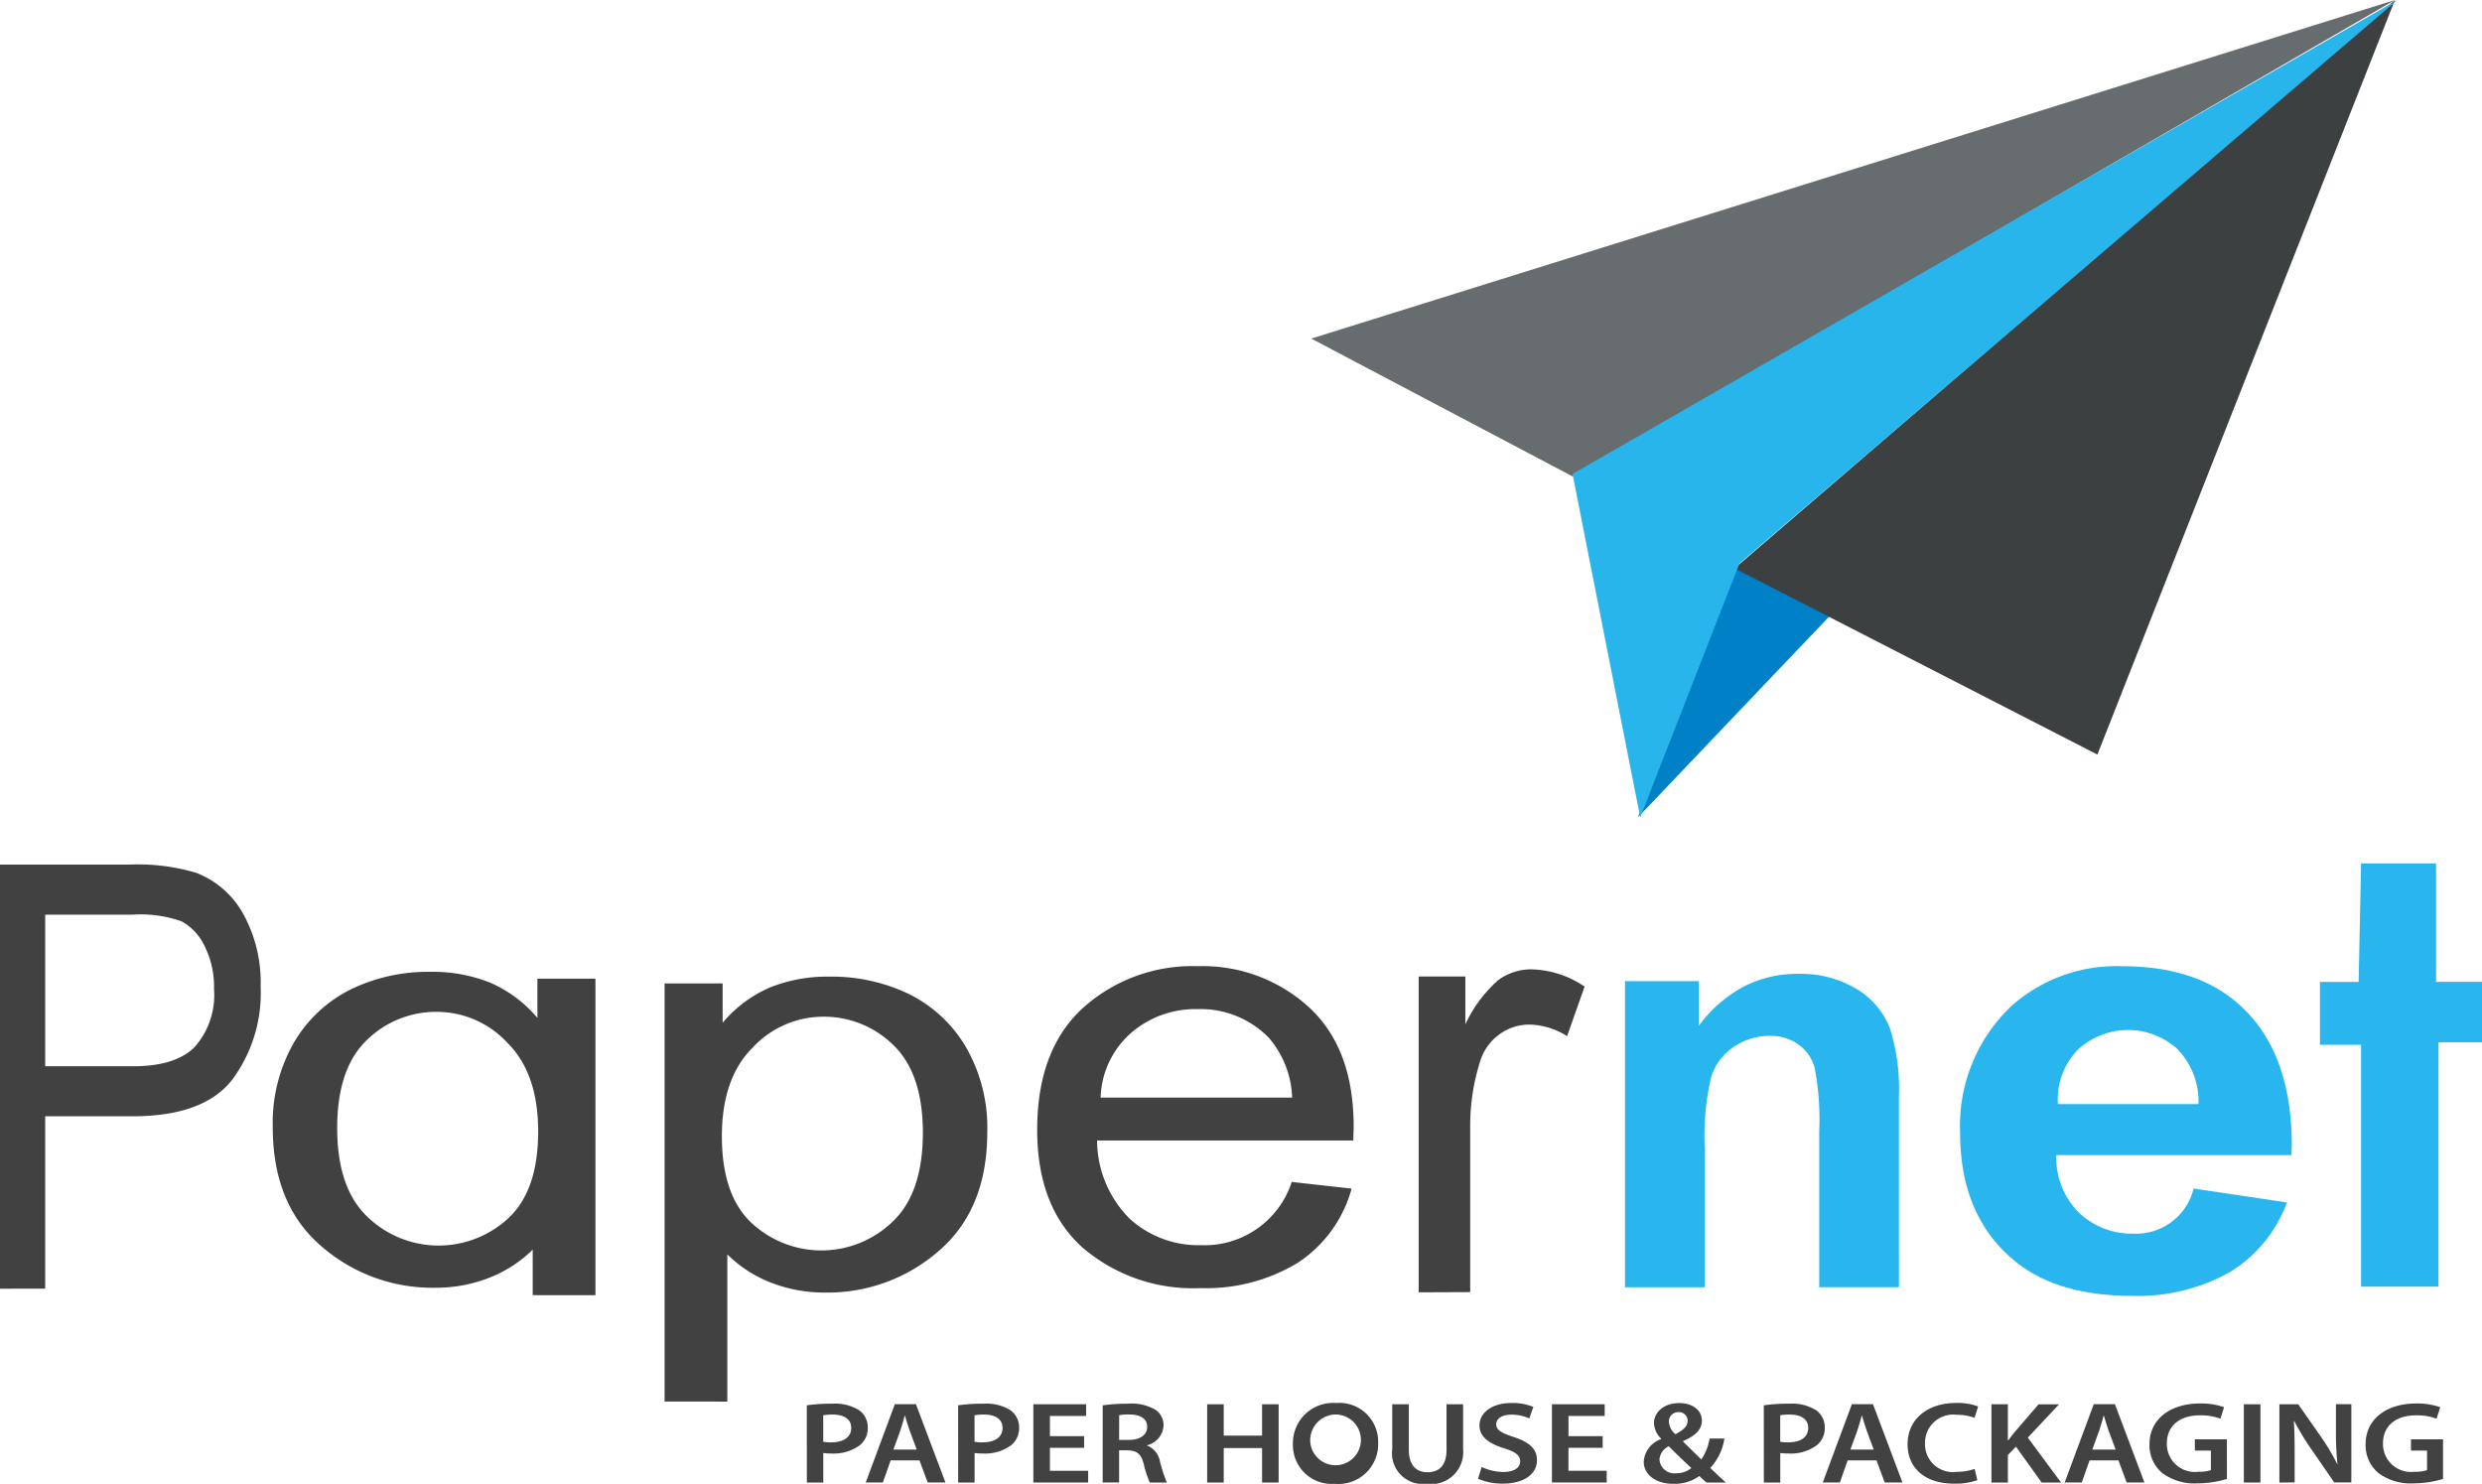 <svg id="Group_226" data-name="Group 226" xmlns="http://www.w3.org/2000/svg" xmlns:xlink="http://www.w3.org/1999/xlink" width="190.661" height="114" viewBox="0 0 190.661 114">
  <defs>
    <clipPath id="clip-path">
      <rect id="Rectangle_924" data-name="Rectangle 924" width="190.661" height="114" fill="none"/>
    </clipPath>
  </defs>
  <path id="Path_98" data-name="Path 98" d="M212.309,70.437l7.247,3.9L204.69,89.947Z" transform="translate(-78.878 -27.143)" fill="#0081c7"/>
  <g id="Group_225" data-name="Group 225">
    <g id="Group_224" data-name="Group 224" clip-path="url(#clip-path)">
      <path id="Path_99" data-name="Path 99" d="M0,140.656V108.075H9.89a15.774,15.774,0,0,1,5.153.621,6.993,6.993,0,0,1,3.624,3.135,10.869,10.869,0,0,1,1.354,5.622,11.194,11.194,0,0,1-2.205,7.178q-2.205,2.779-7.62,2.779H3.472v13.246Zm3.472-17.091h6.79q3.21,0,4.695-1.478a6.036,6.036,0,0,0,1.484-4.456,6.976,6.976,0,0,0-.731-3.311,4.187,4.187,0,0,0-1.768-1.889,9.439,9.439,0,0,0-3.745-.511H3.472Z" transform="translate(0 -41.647)" fill="#414141"/>
      <path id="Path_100" data-name="Path 100" d="M83.061,154.722V122.6H87.52v3.019a9.84,9.84,0,0,1,3.633-2.712,11.842,11.842,0,0,1,4.583-.832,13.64,13.64,0,0,1,6.089,1.334,10.425,10.425,0,0,1,4.371,4.057,12.388,12.388,0,0,1,1.653,6.55q0,5.927-3.722,9.13a12.968,12.968,0,0,1-8.738,3.2,11.22,11.22,0,0,1-4.165-.765,9.8,9.8,0,0,1-3.344-2.165v11.307Zm4.4-20.382q0,4.5,2.257,6.637a7.876,7.876,0,0,0,10.859-.076q2.322-2.21,2.323-6.824,0-4.548-2.257-6.736a7.6,7.6,0,0,0-5.494-2.187,7.4,7.4,0,0,0-5.3,2.351q-2.388,2.351-2.388,6.834" transform="translate(-32.008 -47.04)" fill="#414141"/>
      <path id="Path_101" data-name="Path 101" d="M149.179,137.347l4.6.513a9.931,9.931,0,0,1-4.162,5.715,13.572,13.572,0,0,1-7.461,1.928,13.007,13.007,0,0,1-9.065-3.131q-3.466-3.13-3.465-9.034,0-6.128,3.5-9.346a12.562,12.562,0,0,1,8.854-3.22,12.087,12.087,0,0,1,8.536,3.164q3.42,3.164,3.42,9.156l-.03,1.071H134.227a8.533,8.533,0,0,0,2.512,6.015,7.824,7.824,0,0,0,5.448,2.027,7.037,7.037,0,0,0,6.992-4.857m-14.68-6.483H149.21a7.417,7.417,0,0,0-1.787-4.59,7.318,7.318,0,0,0-5.478-2.205,7.542,7.542,0,0,0-5.116,1.837,6.886,6.886,0,0,0-2.331,4.958" transform="translate(-49.952 -46.539)" fill="#414141"/>
      <path id="Path_102" data-name="Path 102" d="M177.3,145.979V121.713h3.586v3.678A10.372,10.372,0,0,1,183.4,122a4.273,4.273,0,0,1,2.575-.834,7.558,7.558,0,0,1,4.071,1.326L188.7,126.3a5.6,5.6,0,0,0-2.885-.891,3.893,3.893,0,0,0-2.32.754,4,4,0,0,0-1.482,2.1,16.273,16.273,0,0,0-.755,5v12.7Z" transform="translate(-68.321 -46.691)" fill="#414141"/>
      <path id="Path_103" data-name="Path 103" d="M100.833,175.584a12.857,12.857,0,0,1,1.945-.124,3.522,3.522,0,0,1,2.058.49,1.607,1.607,0,0,1,.682,1.328,1.694,1.694,0,0,1-.6,1.365,3.394,3.394,0,0,1-2.2.642,4.191,4.191,0,0,1-.62-.036v2.266h-1.262Zm1.262,2.8a2.968,2.968,0,0,0,.62.044c.951,0,1.531-.4,1.531-1.106,0-.668-.538-1.026-1.417-1.026a3.964,3.964,0,0,0-.734.054Z" transform="translate(-38.856 -67.614)" fill="#424242"/>
      <path id="Path_104" data-name="Path 104" d="M110.115,179.84l-.6,1.7H108.2l2.234-6.012h1.624l2.265,6.012h-1.365l-.631-1.7Zm2-.829-.548-1.481c-.135-.366-.248-.776-.352-1.124h-.02c-.1.348-.207.768-.331,1.124l-.538,1.481Z" transform="translate(-41.696 -67.642)" fill="#424242"/>
      <path id="Path_105" data-name="Path 105" d="M119.743,175.584a12.863,12.863,0,0,1,1.945-.124,3.52,3.52,0,0,1,2.058.49,1.607,1.607,0,0,1,.683,1.328,1.7,1.7,0,0,1-.6,1.365,3.392,3.392,0,0,1-2.2.642,4.2,4.2,0,0,1-.621-.036v2.266h-1.262Zm1.262,2.8a2.974,2.974,0,0,0,.621.044c.951,0,1.53-.4,1.53-1.106,0-.668-.538-1.026-1.417-1.026a3.967,3.967,0,0,0-.735.054Z" transform="translate(-46.143 -67.614)" fill="#424242"/>
      <path id="Path_106" data-name="Path 106" d="M133.047,178.877H130.42v1.765h2.937v.9h-4.209v-6.012H133.2v.9H130.42v1.551h2.627Z" transform="translate(-49.768 -67.642)" fill="#424242"/>
      <path id="Path_107" data-name="Path 107" d="M137.813,175.584a14.083,14.083,0,0,1,1.924-.124,3.62,3.62,0,0,1,2.151.481,1.438,1.438,0,0,1,.6,1.205,1.651,1.651,0,0,1-1.262,1.507v.026a1.574,1.574,0,0,1,.972,1.159,10.8,10.8,0,0,0,.548,1.677h-1.314a7.664,7.664,0,0,1-.465-1.419c-.2-.785-.527-1.035-1.251-1.053h-.642v2.471h-1.262Zm1.262,2.658h.755c.858,0,1.4-.393,1.4-.99,0-.66-.538-.963-1.365-.963a4.267,4.267,0,0,0-.786.053Z" transform="translate(-53.107 -67.614)" fill="#424242"/>
      <path id="Path_108" data-name="Path 108" d="M152.14,175.532v2.408h2.947v-2.408h1.272v6.012h-1.272v-2.649H152.14v2.649h-1.272v-6.012Z" transform="translate(-58.137 -67.642)" fill="#424242"/>
      <path id="Path_109" data-name="Path 109" d="M168.133,178.414a3.057,3.057,0,0,1-3.341,3.167,2.977,2.977,0,0,1-3.206-3.06,3.087,3.087,0,0,1,3.31-3.148,2.978,2.978,0,0,1,3.237,3.041m-5.2.089a1.949,1.949,0,1,0,1.934-2.248,1.977,1.977,0,0,0-1.934,2.248" transform="translate(-62.267 -67.58)" fill="#424242"/>
      <path id="Path_110" data-name="Path 110" d="M175.275,175.532v3.5c0,1.178.569,1.722,1.427,1.722.921,0,1.469-.544,1.469-1.722v-3.5h1.272v3.434a2.456,2.456,0,0,1-2.782,2.676A2.37,2.37,0,0,1,174,178.975v-3.443Z" transform="translate(-67.052 -67.642)" fill="#424242"/>
      <path id="Path_111" data-name="Path 111" d="M185,180.287a3.969,3.969,0,0,0,1.685.383c.817,0,1.272-.329,1.272-.82,0-.455-.352-.723-1.241-1-1.148-.356-1.883-.883-1.883-1.748,0-.981.952-1.73,2.462-1.73a4.169,4.169,0,0,1,1.676.3l-.31.883a3.334,3.334,0,0,0-1.386-.286c-.806,0-1.158.375-1.158.722,0,.465.4.679,1.334.991,1.21.392,1.8.919,1.8,1.784,0,.963-.848,1.8-2.648,1.8a4.682,4.682,0,0,1-1.882-.374Z" transform="translate(-71.182 -67.58)" fill="#424242"/>
      <path id="Path_112" data-name="Path 112" d="M197.855,178.877h-2.627v1.765h2.937v.9h-4.208v-6.012h4.054v.9h-2.782v1.551h2.627Z" transform="translate(-74.742 -67.642)" fill="#424242"/>
      <path id="Path_113" data-name="Path 113" d="M210.249,181.482c-.175-.152-.34-.3-.548-.5a3.237,3.237,0,0,1-1.965.6c-1.542,0-2.306-.83-2.306-1.695a1.959,1.959,0,0,1,1.344-1.739v-.027a1.8,1.8,0,0,1-.558-1.2c0-.75.662-1.543,1.954-1.543.983,0,1.727.527,1.727,1.347,0,.624-.414,1.132-1.437,1.57l-.01.036c.486.481,1.023,1.017,1.407,1.373a4,4,0,0,0,.631-1.6h1.137a4.2,4.2,0,0,1-1.085,2.258c.382.365.765.731,1.2,1.124Zm-1.158-1.116c-.424-.384-1.086-1.017-1.738-1.668a1.223,1.223,0,0,0-.714,1.008,1.14,1.14,0,0,0,1.283,1.061,1.755,1.755,0,0,0,1.168-.4m-1.727-3.559a1.351,1.351,0,0,0,.507.963c.589-.321.931-.6.931-1.017a.654.654,0,0,0-.693-.679.71.71,0,0,0-.745.732" transform="translate(-79.163 -67.58)" fill="#424242"/>
      <path id="Path_114" data-name="Path 114" d="M220.437,175.584a12.848,12.848,0,0,1,1.944-.124,3.519,3.519,0,0,1,2.058.49,1.607,1.607,0,0,1,.683,1.328,1.694,1.694,0,0,1-.6,1.365,3.39,3.39,0,0,1-2.2.642,4.2,4.2,0,0,1-.621-.036v2.266h-1.261Zm1.261,2.8a2.978,2.978,0,0,0,.621.044c.951,0,1.53-.4,1.53-1.106,0-.668-.538-1.026-1.417-1.026a3.966,3.966,0,0,0-.734.054Z" transform="translate(-84.946 -67.614)" fill="#424242"/>
      <path id="Path_115" data-name="Path 115" d="M229.72,179.84l-.6,1.7h-1.313l2.234-6.012h1.624l2.264,6.012h-1.365l-.631-1.7Zm2-.829-.548-1.481c-.135-.366-.248-.776-.352-1.124H230.8c-.1.348-.207.768-.331,1.124l-.538,1.481Z" transform="translate(-87.786 -67.642)" fill="#424242"/>
      <path id="Path_116" data-name="Path 116" d="M243.763,181.3a5.026,5.026,0,0,1-1.8.267c-2.213,0-3.558-1.195-3.558-3.023,0-1.98,1.592-3.175,3.723-3.175a4.574,4.574,0,0,1,1.7.267l-.279.875a3.858,3.858,0,0,0-1.365-.232,2.167,2.167,0,0,0-2.441,2.212,2.136,2.136,0,0,0,2.43,2.167,4.068,4.068,0,0,0,1.385-.223Z" transform="translate(-91.87 -67.58)" fill="#424242"/>
      <path id="Path_117" data-name="Path 117" d="M248.887,175.532h1.262V178.3h.031c.165-.233.341-.447.506-.652l1.821-2.114h1.572l-2.4,2.559,2.555,3.452h-1.489l-1.976-2.756-.62.642v2.114h-1.262Z" transform="translate(-95.909 -67.642)" fill="#424242"/>
      <path id="Path_118" data-name="Path 118" d="M259.953,179.84l-.6,1.7h-1.314l2.234-6.012H261.9l2.264,6.012H262.8l-.631-1.7Zm2-.829-.549-1.481c-.134-.366-.248-.776-.351-1.124h-.021c-.1.348-.207.768-.331,1.124l-.537,1.481Z" transform="translate(-99.436 -67.642)" fill="#424242"/>
      <path id="Path_119" data-name="Path 119" d="M274.586,181.227a7.874,7.874,0,0,1-2.244.339,4.136,4.136,0,0,1-2.731-.8,2.769,2.769,0,0,1-.972-2.212c0-1.9,1.572-3.122,3.878-3.122a5.272,5.272,0,0,1,1.851.285l-.28.883a4.264,4.264,0,0,0-1.582-.258c-1.489,0-2.534.758-2.534,2.159a2.151,2.151,0,0,0,2.42,2.176,2.781,2.781,0,0,0,.963-.125v-1.5h-1.232v-.865h2.462Z" transform="translate(-103.52 -67.602)" fill="#424242"/>
      <rect id="Rectangle_923" data-name="Rectangle 923" width="1.272" height="6.012" transform="translate(172.368 107.89)" fill="#424242"/>
      <path id="Path_120" data-name="Path 120" d="M284.874,181.544v-6.012h1.448l1.8,2.577a15.842,15.842,0,0,1,1.189,2.016h.02a23.779,23.779,0,0,1-.114-2.5v-2.1H290.4v6.012h-1.313l-1.821-2.641a20.106,20.106,0,0,1-1.251-2.078l-.031.009c.052.776.062,1.57.062,2.56v2.15Z" transform="translate(-109.777 -67.642)" fill="#424242"/>
      <path id="Path_121" data-name="Path 121" d="M301.6,181.227a7.875,7.875,0,0,1-2.244.339,4.132,4.132,0,0,1-2.73-.8,2.768,2.768,0,0,1-.972-2.212c0-1.9,1.572-3.122,3.878-3.122a5.272,5.272,0,0,1,1.851.285l-.28.883a4.267,4.267,0,0,0-1.582-.258c-1.489,0-2.534.758-2.534,2.159a2.151,2.151,0,0,0,2.42,2.176,2.781,2.781,0,0,0,.963-.125v-1.5h-1.232v-.865H301.6Z" transform="translate(-113.932 -67.602)" fill="#424242"/>
      <path id="Path_122" data-name="Path 122" d="M224.132,145.805H218.01V133.789a21.24,21.24,0,0,0-.344-4.81,3.226,3.226,0,0,0-1.285-1.841,3.7,3.7,0,0,0-2.134-.644,4.9,4.9,0,0,0-2.782.832,4.39,4.39,0,0,0-1.749,2.3,19.867,19.867,0,0,0-.5,5.519v10.664H203.09V122.289h5.671v3.432a10.32,10.32,0,0,1,3.406-2.988,8.872,8.872,0,0,1,4.2-1,8.3,8.3,0,0,1,4.518,1.164,6.1,6.1,0,0,1,2.545,2.992,15.412,15.412,0,0,1,.7,5.286Z" transform="translate(-78.261 -46.911)" fill="#29b6ee"/>
      <path id="Path_123" data-name="Path 123" d="M262.91,137.852l7.167,1.07a10.449,10.449,0,0,1-4.481,5.409A14.507,14.507,0,0,1,258.2,146.1q-6.048,0-9.338-2.944-3.887-3.421-3.886-9.582a12.659,12.659,0,0,1,3.913-9.719,12.1,12.1,0,0,1,8.575-3.079q5.851,0,9.17,3.147,3.817,3.6,3.817,10.63l-.031.73H252.364a5.946,5.946,0,0,0,1.773,4.458,5.871,5.871,0,0,0,4.128,1.578,4.55,4.55,0,0,0,4.645-3.462m.375-6.491a5.762,5.762,0,0,0-1.657-4.264,5.652,5.652,0,0,0-7.575.057,5.428,5.428,0,0,0-1.565,4.208Z" transform="translate(-94.403 -46.539)" fill="#29b6ee"/>
      <path id="Path_124" data-name="Path 124" d="M54.056,146.315v-3.5a9.806,9.806,0,0,1-3.345,2.165,11.214,11.214,0,0,1-4.164.765,12.973,12.973,0,0,1-8.738-3.2q-3.72-3.2-3.722-9.131a12.393,12.393,0,0,1,1.653-6.55,10.431,10.431,0,0,1,4.371-4.057,13.638,13.638,0,0,1,6.089-1.334,11.837,11.837,0,0,1,4.583.831,9.844,9.844,0,0,1,3.634,2.712v-3.018h4.459v24.321ZM52.089,126.9a7.4,7.4,0,0,0-5.3-2.351,7.6,7.6,0,0,0-5.495,2.187q-2.256,2.187-2.257,6.735,0,4.615,2.322,6.824a7.876,7.876,0,0,0,10.859.076q2.258-2.133,2.257-6.636,0-4.484-2.387-6.834" transform="translate(-13.135 -46.808)" fill="#414141"/>
      <path id="Path_125" data-name="Path 125" d="M293.1,107.923h5.759v9.1h3.531v4.645h-3.344V140.44H293.1V121.859h-3.159v-4.831h2.973Z" transform="translate(-111.729 -41.588)" fill="#29b6ee"/>
      <path id="Path_126" data-name="Path 126" d="M267.509,0,244.654,57.973,216.782,43.666Z" transform="translate(-83.538 0)" fill="#3d4040"/>
      <path id="Path_127" data-name="Path 127" d="M247.123,0,183.947,36.6,163.879,26.013Z" transform="translate(-63.151 0)" fill="#676c6f"/>
      <path id="Path_128" data-name="Path 128" d="M259.89,0,209.349,43.294,201.731,62.8l-5.2-26.385Z" transform="translate(-75.733 0)" fill="#28b5eb"/>
    </g>
  </g>
</svg>

